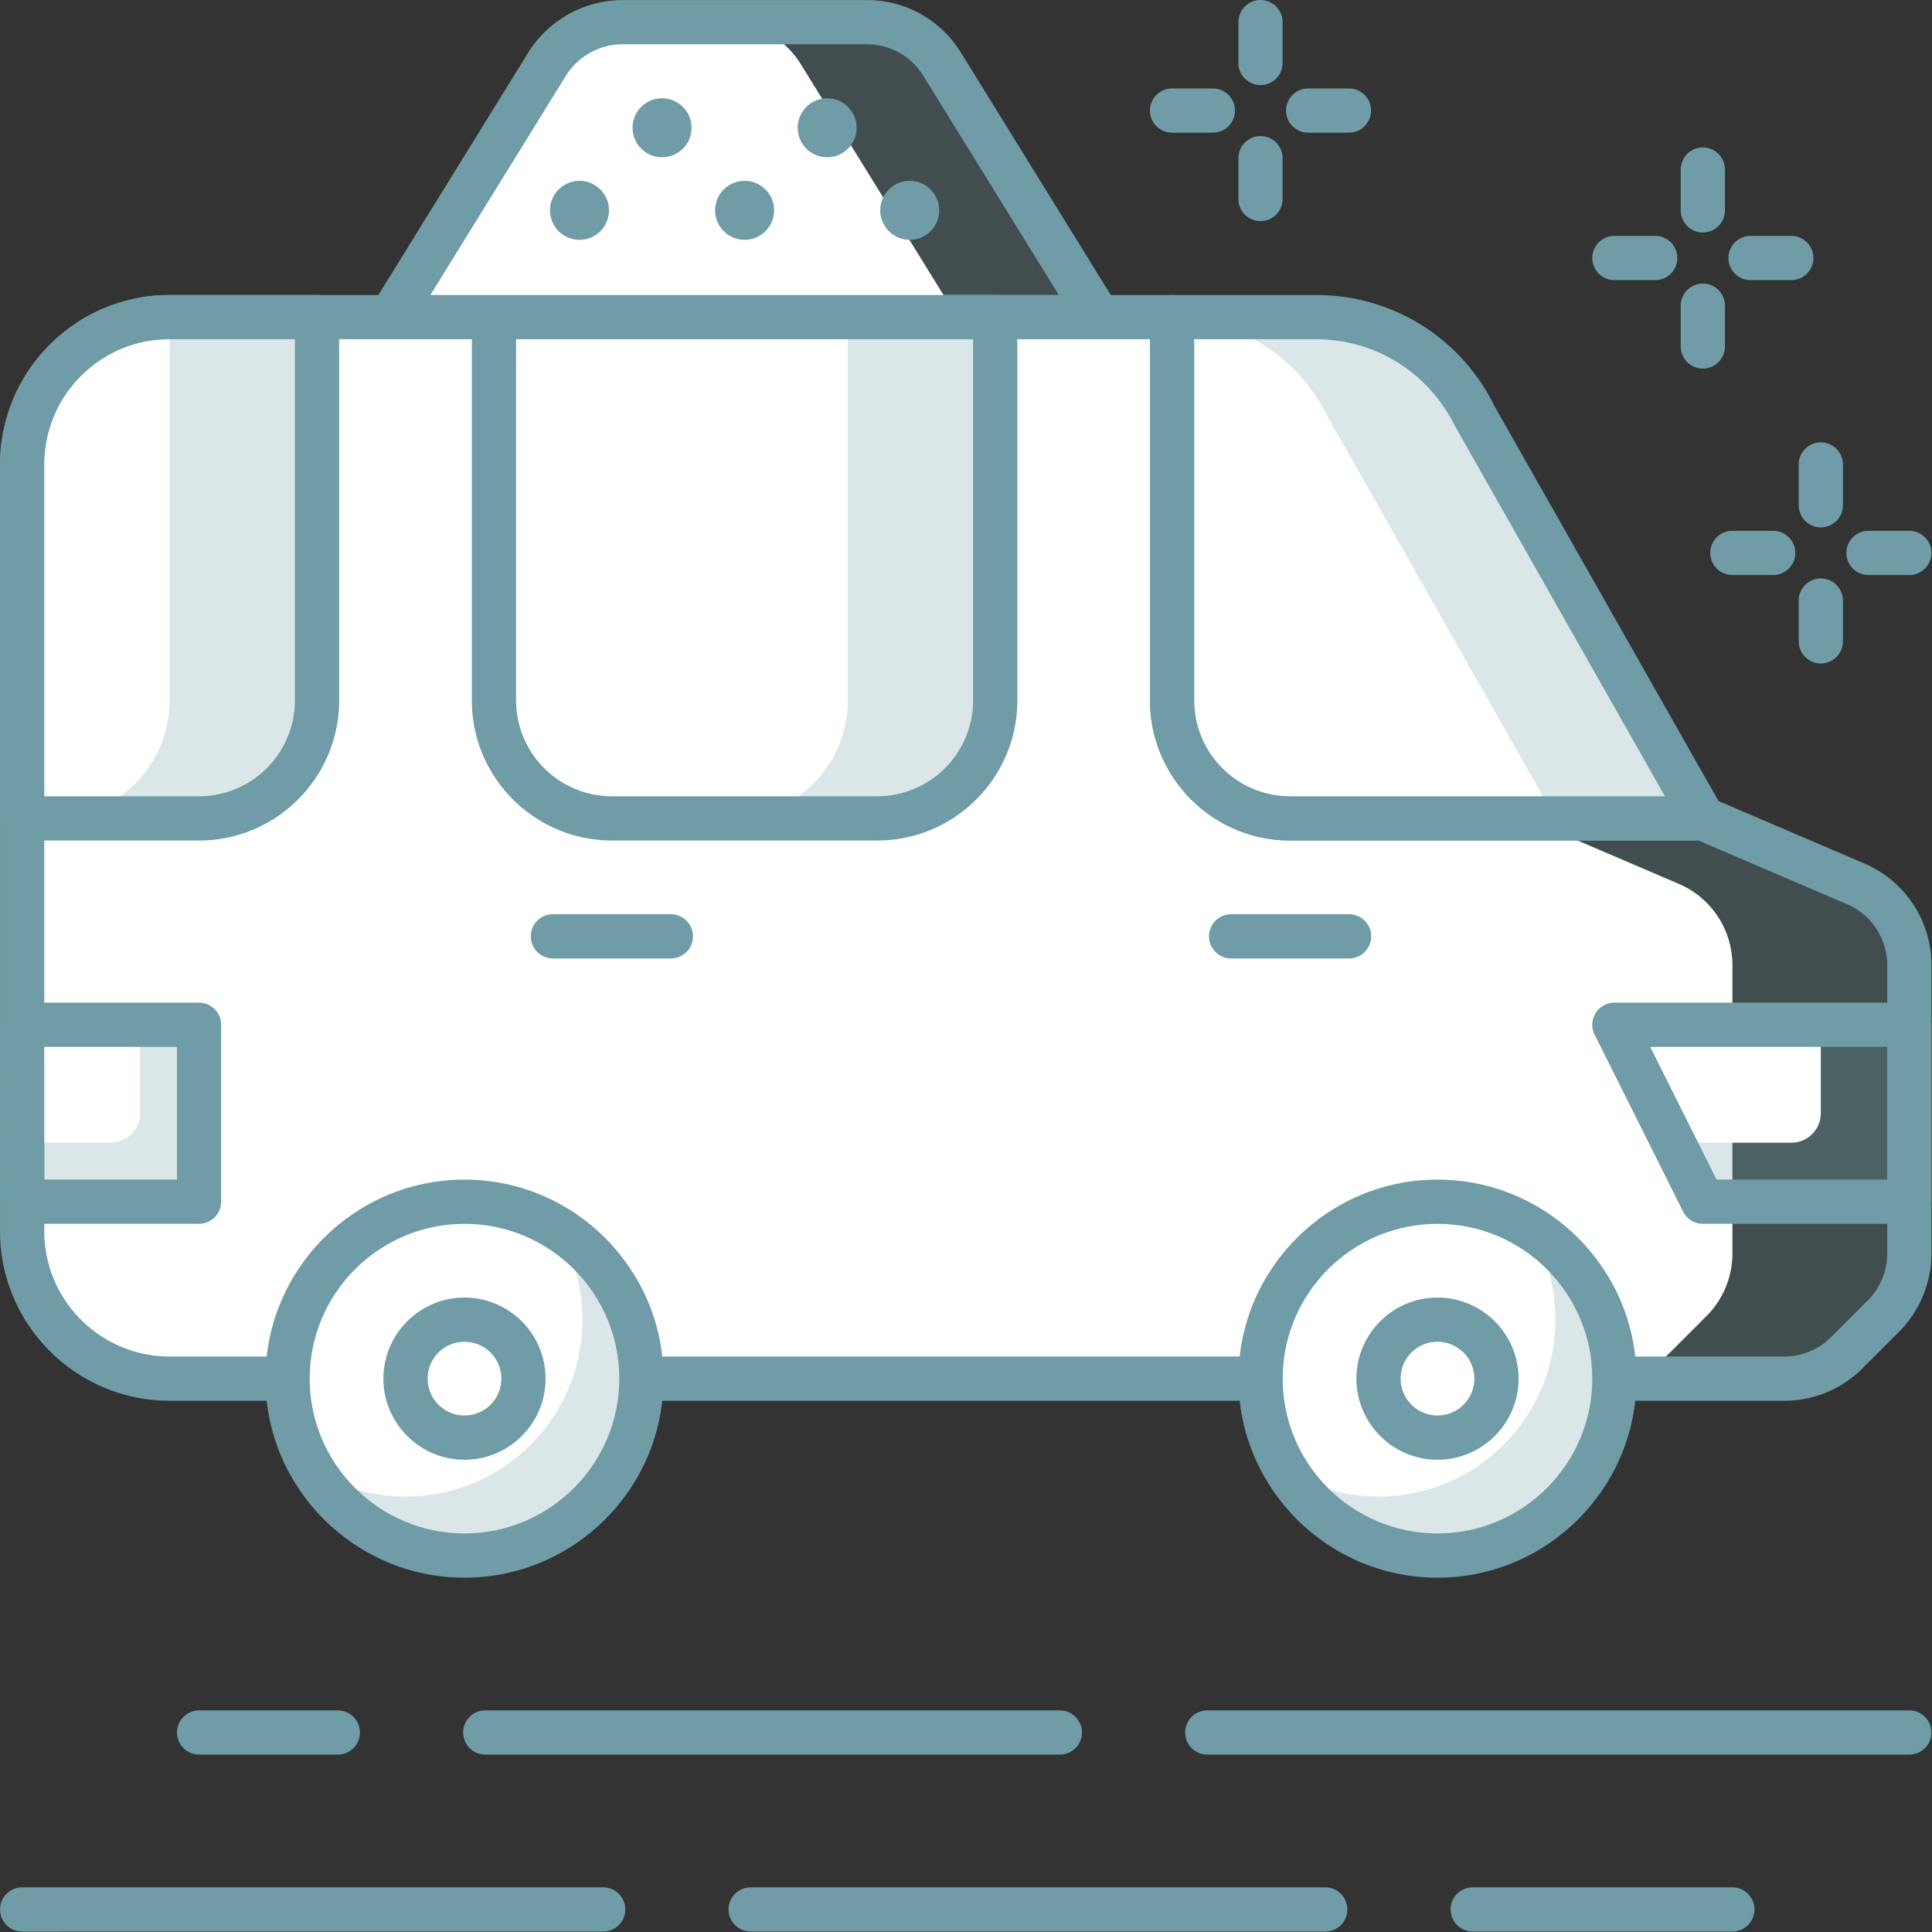 <?xml version="1.0" encoding="utf-8"?><svg xmlns="http://www.w3.org/2000/svg" xmlns:xlink="http://www.w3.org/1999/xlink" viewBox="0 0 273 273" fill-rule="evenodd" stroke-linejoin="round" stroke-miterlimit="2" xmlns:v="https://vecta.io/nano"><rect x="0" y="0" width="273" height="273" fill="#333333" stroke="none"/><style><![CDATA[.B{fill:#6f9ca6}.C{fill:#fff}.D{fill-opacity:.25}]]></style><g fill-rule="nonzero"><path d="M262.223 124.896l-21.592-9.254h-58.333a16.67 16.67 0 0 1-16.667-16.667V44.808H23.965A20.84 20.84 0 0 0 3.131 65.642v108.333c0 11.504 9.333 20.833 20.833 20.833h228.154c3.313 0 6.492-1.321 8.833-3.658l5.183-5.183a12.5 12.5 0 0 0 3.663-8.838v-40.746a12.49 12.49 0 0 0-7.575-11.488z" class="B D"/><path d="M237.223 124.896l-21.596-9.254h-33.329a16.67 16.67 0 0 1-16.667-16.667V44.808H23.965A20.84 20.84 0 0 0 3.131 65.642v108.333c0 11.504 9.333 20.833 20.833 20.833h203.15c3.317 0 6.496-1.321 8.838-3.658l5.183-5.183a12.5 12.5 0 0 0 3.663-8.838v-40.746a12.5 12.5 0 0 0-7.575-11.488z" class="C"/><g class="B"><path d="M23.965 47.933c-9.763 0-17.708 7.942-17.708 17.708v108.333c0 9.763 7.946 17.708 17.708 17.708h228.15a9.33 9.33 0 0 0 6.629-2.746l5.183-5.183a9.44 9.44 0 0 0 2.746-6.625v-40.746a9.36 9.36 0 0 0-5.679-8.617l-21.008-9h-57.692c-10.913 0-19.792-8.879-19.792-19.792V47.933H23.965zm228.15 150H23.965c-13.208 0-23.958-10.746-23.958-23.958V65.642c0-13.213 10.75-23.958 23.958-23.958h141.663c1.725 0 3.125 1.4 3.125 3.125v54.167a13.56 13.56 0 0 0 13.542 13.542h58.333c.425 0 .846.083 1.229.25l21.596 9.254c5.754 2.467 9.471 8.1 9.471 14.363v40.746a15.73 15.73 0 0 1-4.575 11.046l-5.183 5.179c-2.95 2.95-6.879 4.579-11.05 4.579z"/><path d="M228.123 144.804l12.504 25h29.163v-25h-41.667z" class="D"/></g><path d="M228.123 144.804l8.333 16.667h16.667c2.304 0 4.167-1.867 4.167-4.167v-12.5h-29.167z" class="C"/><g class="B"><path d="M242.556 166.679h24.108v-18.75h-33.483l9.375 18.75zm27.233 6.25h-29.167c-1.183 0-2.263-.667-2.792-1.729l-12.5-25c-.488-.971-.433-2.117.138-3.042a3.13 3.13 0 0 1 2.654-1.479h41.667c1.729 0 3.125 1.4 3.125 3.125v25c0 1.725-1.396 3.125-3.125 3.125z"/><path d="M3.131 144.804h24.996v25H3.131z" class="D"/></g><path d="M3.131 144.804l.004 16.667h12.492a4.17 4.17 0 0 0 4.167-4.167v-12.5H3.131z" class="C"/><path d="M6.256 166.679h18.746v-18.75H6.252l.004 18.75zm21.871 6.25H3.131c-1.725 0-3.125-1.4-3.125-3.125l-.004-25c0-.829.333-1.625.917-2.213s1.379-.913 2.208-.913h25c1.725 0 3.125 1.4 3.125 3.125v25c0 1.725-1.4 3.125-3.125 3.125zm241.671 75.005h-99.204c-1.725 0-3.125-1.4-3.125-3.125s1.4-3.125 3.125-3.125h99.204c1.725 0 3.125 1.4 3.125 3.125s-1.4 3.125-3.125 3.125zm-120.038 0H68.569c-1.729 0-3.125-1.4-3.125-3.125s1.396-3.125 3.125-3.125h81.192c1.725 0 3.125 1.4 3.125 3.125s-1.4 3.125-3.125 3.125zm-102.025 0h-19.6c-1.725 0-3.125-1.4-3.125-3.125s1.4-3.125 3.125-3.125h19.6c1.725 0 3.125 1.4 3.125 3.125s-1.4 3.125-3.125 3.125zm197.059 25.004h-36.696c-1.725 0-3.125-1.4-3.125-3.125s1.4-3.125 3.125-3.125h36.696c1.725 0 3.125 1.4 3.125 3.125s-1.4 3.125-3.125 3.125zm-57.529 0h-81.196c-1.725 0-3.125-1.4-3.125-3.125s1.4-3.125 3.125-3.125h81.196c1.725 0 3.125 1.4 3.125 3.125s-1.4 3.125-3.125 3.125zm-102.03 0H3.131c-1.725 0-3.125-1.4-3.125-3.125s1.4-3.125 3.125-3.125h82.104c1.729 0 3.125 1.4 3.125 3.125s-1.396 3.125-3.125 3.125z" class="B"/><path d="M90.635 194.809c0 13.804-11.192 25-25 25s-25-11.196-25-25 11.196-25 25-25 25 11.192 25 25z" class="C"/><g class="B"><path d="M78.635 173.479c2.308 3.792 3.667 8.225 3.667 12.996 0 13.804-11.192 25-25 25-4.763 0-9.204-1.358-12.992-3.675 4.392 7.188 12.283 12.008 21.325 12.008 13.808 0 25-11.196 25-25 0-9.042-4.813-16.942-12-21.329z" class="D"/><path d="M65.635 172.934c-12.058 0-21.875 9.813-21.875 21.875s9.817 21.875 21.875 21.875 21.875-9.817 21.875-21.875-9.813-21.875-21.875-21.875zm0 50c-15.504 0-28.125-12.621-28.125-28.125s12.621-28.125 28.125-28.125S93.76 179.3 93.76 194.809s-12.617 28.125-28.125 28.125z"/></g><use xlink:href="#B" class="C"/><use xlink:href="#C" class="B"/><path d="M228.123 194.809c0 13.804-11.188 25-25 25-13.804 0-25-11.196-25-25s11.196-25 25-25a25 25 0 0 1 25 25z" class="C"/><g class="B"><path d="M216.123 173.479c2.313 3.792 3.667 8.225 3.667 12.996 0 13.804-11.188 25-25 25-4.763 0-9.204-1.358-12.992-3.675 4.392 7.188 12.288 12.008 21.325 12.008 13.813 0 25-11.196 25-25 0-9.042-4.813-16.942-12-21.329z" class="D"/><path d="M203.123 172.934c-12.058 0-21.875 9.813-21.875 21.875s9.817 21.875 21.875 21.875 21.875-9.817 21.875-21.875-9.813-21.875-21.875-21.875zm0 50c-15.504 0-28.125-12.621-28.125-28.125s12.621-28.125 28.125-28.125 28.125 12.617 28.125 28.125-12.617 28.125-28.125 28.125z"/></g><use xlink:href="#B" x="137.487" class="C"/><use xlink:href="#C" x="137.488" class="B"/><path d="M182.298 115.642h58.333l-32.279-56.917c-4.213-8.521-12.896-13.917-22.408-13.917h-20.313v54.167a16.67 16.67 0 0 0 16.667 16.667z" class="C"/><g class="B"><path d="M208.352 58.725c-4.213-8.521-12.896-13.917-22.408-13.917h-20.313v.038c9.3.192 17.75 5.513 21.888 13.879l32.275 56.917h20.838l-32.279-56.917z" class="D"/><path d="M168.752 47.933v51.042a13.56 13.56 0 0 0 13.542 13.542h52.971l-29.629-52.25c-3.796-7.667-11.313-12.333-19.692-12.333h-17.192zm71.875 70.833h-58.333c-10.913 0-19.792-8.879-19.792-19.792V44.808c0-1.725 1.4-3.125 3.125-3.125h20.317c10.775 0 20.438 5.996 25.208 15.658l32.196 56.758a3.13 3.13 0 0 1-.017 3.117 3.14 3.14 0 0 1-2.704 1.55z"/><path d="M3.131 115.642h25a16.67 16.67 0 0 0 16.667-16.667V44.808H23.965A20.84 20.84 0 0 0 3.131 65.642v50z" class="D"/></g><path d="M3.131 115.642h4.167a16.67 16.67 0 0 0 16.667-16.667V44.808c-11.504 0-20.833 9.325-20.833 20.833v50z" class="C"/><g class="B"><path d="M6.256 112.517h21.875a13.56 13.56 0 0 0 13.542-13.542V47.933H23.965c-4.6 0-8.796 1.763-11.95 4.65a17.67 17.67 0 0 0-5.758 13.058v46.875zm21.875 6.25h-25c-1.725 0-3.125-1.4-3.125-3.125v-50a23.86 23.86 0 0 1 5.813-15.629c4.4-5.096 10.904-8.329 18.146-8.329h20.833c1.725 0 3.125 1.4 3.125 3.125v54.167c0 10.913-8.875 19.792-19.792 19.792z"/><path d="M86.465 115.642h37.5a16.67 16.67 0 0 0 16.667-16.667V44.808H69.798v54.167a16.67 16.67 0 0 0 16.667 16.667z" class="D"/></g><path d="M86.465 115.642h16.667a16.67 16.67 0 0 0 16.667-16.667V44.808h-50v54.167a16.67 16.67 0 0 0 16.667 16.667z" class="C"/><g class="B"><path d="M72.923 47.933v51.042a13.56 13.56 0 0 0 13.542 13.542h37.5a13.56 13.56 0 0 0 13.542-13.542V47.933H72.923zm51.042 70.833h-37.5c-10.913 0-19.792-8.879-19.792-19.792V44.808c0-1.725 1.4-3.125 3.125-3.125h70.833c1.725 0 3.125 1.4 3.125 3.125v54.167c0 10.913-8.875 19.792-19.792 19.792z"/><path d="M155.219 44.808H55.21l22.1-35.742c2.275-3.683 6.3-5.925 10.633-5.925h34.546c4.333 0 8.358 2.242 10.633 5.925l22.096 35.742z" class="D"/></g><path d="M135.252 44.808H56.081L78.177 9.067A12.51 12.51 0 0 1 88.81 3.142h13.713a12.5 12.5 0 0 1 10.633 5.925l22.096 35.742z" class="C"/><g class="B"><path d="M60.819 41.683h88.792l-19.146-30.975c-1.725-2.783-4.704-4.446-7.975-4.446H87.94c-3.225 0-6.279 1.704-7.975 4.446L60.819 41.683zm94.396 6.25H55.21c-1.133 0-2.175-.617-2.729-1.604s-.525-2.2.075-3.167L74.648 7.421A15.74 15.74 0 0 1 87.94.013h34.55a15.52 15.52 0 0 1 13.288 7.408l22.096 35.742c.6.967.625 2.179.075 3.167s-1.596 1.604-2.733 1.604z"/><use xlink:href="#D"/><path d="M112.715 18.054c0-2.304 1.867-4.167 4.167-4.167s4.167 1.863 4.167 4.167-1.863 4.167-4.167 4.167-4.167-1.863-4.167-4.167z"/><use xlink:href="#D" x="-23.333"/><path d="M89.385 18.054c0-2.304 1.863-4.167 4.167-4.167a4.17 4.17 0 0 1 4.167 4.167 4.17 4.17 0 0 1-4.167 4.167c-2.304 0-4.167-1.863-4.167-4.167zM77.719 29.721c0-2.3 1.863-4.167 4.167-4.167a4.17 4.17 0 0 1 4.167 4.167 4.17 4.17 0 0 1-4.167 4.167c-2.304 0-4.167-1.867-4.167-4.167zm112.912 105.713h-16.667c-1.725 0-3.125-1.4-3.125-3.125s1.4-3.125 3.125-3.125h16.667c1.725 0 3.125 1.4 3.125 3.125s-1.4 3.125-3.125 3.125zm-95.833 0H78.131c-1.725 0-3.125-1.4-3.125-3.125s1.4-3.125 3.125-3.125h16.667c1.725 0 3.125 1.4 3.125 3.125s-1.4 3.125-3.125 3.125z"/><use xlink:href="#E"/><use xlink:href="#F"/><use xlink:href="#G"/><path d="M257.29 74.525c-1.725 0-3.125-1.4-3.125-3.125v-5.771c0-1.725 1.4-3.125 3.125-3.125s3.125 1.4 3.125 3.125V71.4c0 1.725-1.396 3.125-3.125 3.125z"/><use xlink:href="#E" x="-16.671" y="-41.671"/><path d="M253.119 39.583h-5.763c-1.725 0-3.125-1.4-3.125-3.125s1.4-3.125 3.125-3.125h5.763c1.729 0 3.125 1.4 3.125 3.125s-1.396 3.125-3.125 3.125z"/><use xlink:href="#G" x="-16.671" y="-41.67"/><use xlink:href="#H"/><use xlink:href="#E" x="-79.175" y="-62.504"/><use xlink:href="#F" x="-79.175" y="-62.504"/><use xlink:href="#H" x="-62.504" y="-1.604"/><path d="M178.115 12.021c-1.725 0-3.125-1.4-3.125-3.125V3.125c0-1.725 1.4-3.125 3.125-3.125s3.125 1.4 3.125 3.125v5.771c0 1.725-1.396 3.125-3.125 3.125z"/></g></g><defs ><path id="B" d="M73.969 194.809c0 4.6-3.729 8.333-8.333 8.333a8.34 8.34 0 0 1-8.333-8.333c0-4.604 3.733-8.333 8.333-8.333s8.333 3.729 8.333 8.333z"/><path id="C" d="M65.635 189.6c-2.871 0-5.208 2.333-5.208 5.208a5.22 5.22 0 0 0 5.208 5.208c2.875 0 5.208-2.338 5.208-5.208a5.21 5.21 0 0 0-5.208-5.208zm0 16.667c-6.317 0-11.458-5.142-11.458-11.458s5.142-11.458 11.458-11.458a11.47 11.47 0 0 1 11.458 11.458c0 6.317-5.138 11.458-11.458 11.458z"/><path id="D" d="M124.381 29.721a4.17 4.17 0 0 1 4.167-4.167c2.304 0 4.167 1.867 4.167 4.167s-1.863 4.167-4.167 4.167a4.17 4.17 0 0 1-4.167-4.167z"/><path id="E" d="M250.561 81.254h-5.771c-1.725 0-3.125-1.4-3.125-3.125s1.4-3.125 3.125-3.125h5.771c1.725 0 3.125 1.4 3.125 3.125s-1.4 3.125-3.125 3.125z"/><path id="F" d="M269.79 81.254h-5.767c-1.725 0-3.125-1.4-3.125-3.125s1.4-3.125 3.125-3.125h5.767c1.729 0 3.125 1.4 3.125 3.125s-1.396 3.125-3.125 3.125z"/><path id="G" d="M257.29 93.754c-1.725 0-3.125-1.4-3.125-3.125v-5.767c0-1.725 1.4-3.125 3.125-3.125s3.125 1.4 3.125 3.125v5.767c0 1.725-1.396 3.125-3.125 3.125z"/><path id="H" d="M240.619 32.854c-1.725 0-3.125-1.4-3.125-3.125v-5.771c0-1.725 1.4-3.125 3.125-3.125s3.125 1.4 3.125 3.125v5.771c0 1.725-1.396 3.125-3.125 3.125z"/></defs></svg>